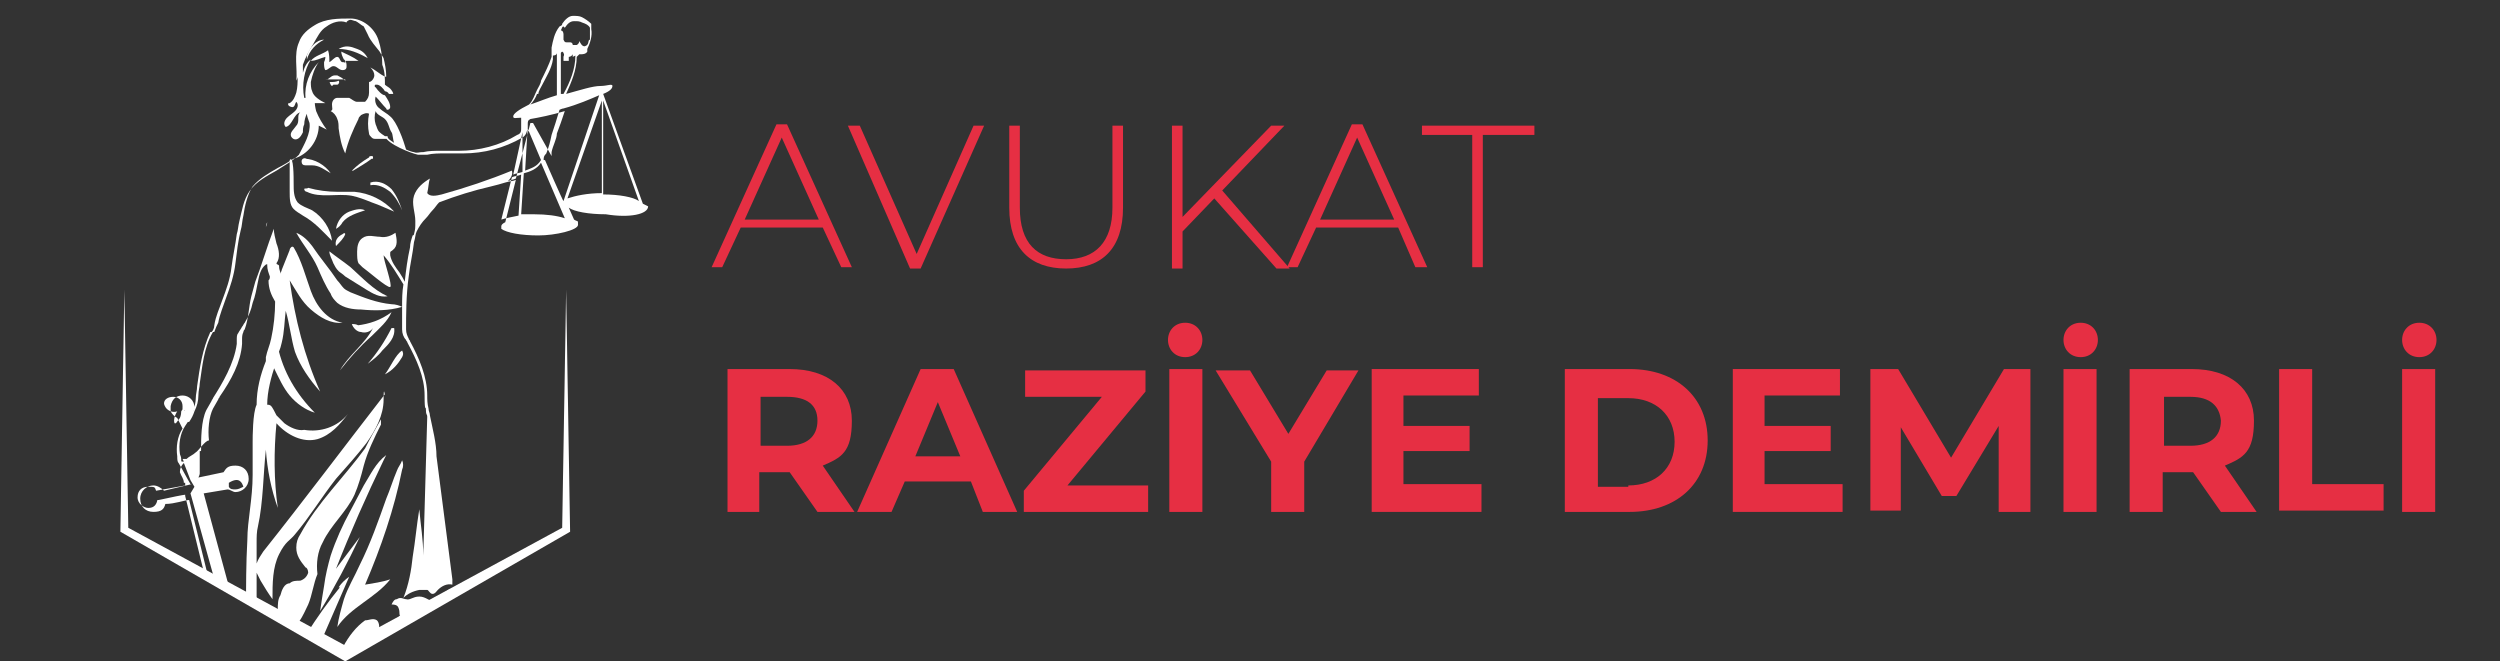<?xml version="1.0" encoding="UTF-8"?>
<svg xmlns="http://www.w3.org/2000/svg" xmlns:xlink="http://www.w3.org/1999/xlink" id="Layer_1" data-name="Layer 1" version="1.1" viewBox="0 0 189 50">
  <rect x="0" y="0" width="189" height="50" fill="#333333" stroke="none"/>
  <defs>
    <style>
      .cls-1 {
        clip-path: url(#clippath);
      }

      .cls-2 {
        fill: none;
      }

      .cls-2, .cls-3, .cls-4, .cls-5 {
        stroke-width: 0px;
      }

      .cls-3 {
        fill: #e62f43;
      }

      .cls-4 {
        fill: #fff;
      }

      .cls-5 {
        fill: #231f20;
      }
    </style>
    <clipPath id="clippath">
      <polygon class="cls-2" points="9.4 21.9 9.4 0 20.5 0 35.5 0 44.1 0 48.9 0 52.1 3.2 52.1 13.8 48.2 17.7 42.8 21.9 42.9 40 26.1 49.4 9.4 40 9.4 21.9"></polygon>
    </clipPath>
  </defs>
  <polygon class="cls-5" points="42.8 21.9 42.5 39.9 26.1 48.8 9.7 39.9 9.4 21.9 9.1 40.2 26.1 50 43.1 40.2 42.8 21.9"></polygon>
  <polygon class="cls-4" points="42.8 21.9 42.5 39.9 26.1 48.8 9.7 39.9 9.4 21.9 9.1 40.2 26.1 50 43.1 40.2 42.8 21.9"></polygon>
  <g class="cls-1">
    <g>
      <path class="cls-4" d="M24.5,4.9c0,0,0,.3.1.4.2,0,.4-.3.6-.3.3,0,.4.3.7.3s.3-.2.3-.3,0-.3-.1-.4c.3,0,.7,0,1,0-.4-.3-.9-.5-1.3-.7,0,.2.1.4.2.6,0,0,.1,0,.1.2s0,0-.1,0h-.1c-.2,0-.2-.4-.4-.4s-.4.3-.6.4c0-.3,0-.6-.1-.9-.4.3-1,.4-1.3.8.4,0,.7-.2,1.1-.3,0,0,0,.2-.1.4"></path>
      <path class="cls-4" d="M23.4,4.8q.1,0,0,0h0Z"></path>
      <path class="cls-4" d="M26.1,6.1c-.2-.2-.4-.3-.6-.4h-.2c-.3,0-.5.4-.7.3h0q0,0,.1,0t.2,0c.2,0,.5,0,.7,0,.2,0,.3,0,.5,0"></path>
      <path class="cls-4" d="M25,6.2h0c-.1,0-.1,0,0,.2s.2,0,.2,0c.1,0,.2,0,.3,0,.1,0,.2-.2.1-.3-.2.1-.4.1-.6.1"></path>
      <path class="cls-4" d="M24.5,3c-.6,0-1.1.6-1.3,1.2h0v.3c.2-.7.7-1.2,1.3-1.5"></path>
      <path class="cls-4" d="M27,3.7c-.5-.2-.9-.3-1.4,0,.8,0,1.5.3,2.2.7-.2-.4-.5-.6-.8-.7"></path>
      <path class="cls-4" d="M25.2,19.9c.1.2.2.4.4.6.1.1.3.2.5.4.5.3,1.1.7,1.6,1s1,.6,1.6.5c-1.1-.5-1.9-1.4-2.8-2.2-.5-.4-1.1-.8-1.6-1.2,0,.3.2.6.3.9"></path>
      <path class="cls-4" d="M28.1,25.4c.6-.6,1.2-1.1,1.5-1.8-.8.6-1.7.9-2.6,1h.1c-.2-.1-.3-.1-.5-.1.1.3.4.6.7.6.3.1.7,0,.9-.3-.6,1.2-1.8,2-2.5,3.2.7-.9,1.5-1.8,2.4-2.6"></path>
      <path class="cls-4" d="M21.9,29.9c.5.6,1.2,1.1,1.9,1.3-1.4-1.4-2.4-3.1-2.8-5-.6.8-1,1.7-1.2,2.7,0-.1.1-.1.1-.2h0c.3-.4.5-.6.8-.9.4.8.7,1.5,1.2,2.1"></path>
      <path class="cls-4" d="M29.8,24.8h-.2c-.5,1-1.1,1.9-1.8,2.7.4-.3.8-.6,1.1-1,.5-.5,1-1,.9-1.7"></path>
      <path class="cls-4" d="M30.4,27c.1-.2.1-.3,0-.5-.5.3-.9,1.3-1.3,1.8.6-.3,1-.8,1.3-1.3"></path>
      <path class="cls-4" d="M30.4,34.8c-.1.3-.3.5-.4.8-.3.7-.5,1.4-.8,2.1-.6,1.7-1.2,3.4-2,5-.4.9-.9,1.7-1.2,2.6-.2.7-.4,1.4-.5,2.1,1-1.5,2.9-2.2,4-3.6-.6.2-1.3.3-1.9.4,1.2-2.8,2.2-5.7,2.8-8.7.1-.2.1-.5,0-.7"></path>
      <path class="cls-4" d="M22.7,43.9c-.3,0-.6,0-.8.2-.4,0-.6.5-.7.9-.2.3-.2.7-.2,1.1,0,1,0,1.9-.1,2.9,0,.2-.1.4,0,.7.6-.9,1.1-1.8,1.7-2.7.3-.4.5-.9.7-1.3.3-.7.4-1.6.7-2.3-.1-.8,0-1.7.4-2.4.6-1.3,1.8-2.3,2.4-3.6.3-.7.5-1.4.7-2.2.3-1.1.8-2.1,1.3-3.1v-.4c-.4.7-.8,1.4-1.2,2.2-1.6,2.2-3.6,4.1-4.9,6.5-.2.3-.3.6-.3,1,0,.6.3,1,.7,1.5.1,0,.2.2.2.4-.1.3-.3.5-.6.6"></path>
      <path class="cls-4" d="M29.2,34.4c-.8.6-1.2,1.5-1.7,2.3-.3.6-.7,1.3-1,1.9-.6,1.1-1.1,2.2-1.5,3.4-.2.7-.4,1.5-.5,2.3-.1.6-.2,1.2-.3,1.9,1.1-1.8,2.1-3.7,3-5.6-.6.8-1.2,1.6-1.8,2.4,1.1-2.8,2.3-5.5,3.6-8.2l.2-.4Z"></path>
      <path class="cls-4" d="M20.7,56.7c1.9-4.4,3.8-8.7,5.7-13.1-.3.2-.6.5-.8.8h.1c-1.8,2.2-3.4,4.8-4.7,7.4s-.7,1.7-.8,2.6c0,.8.3,1.6.5,2.3"></path>
      <path class="cls-4" d="M30.5,50.3c.2-1.2.4-2.4.2-3.6,0,0,0-.2-.1-.2h-.2c-.2,0-.4.3-.4.5-.1,2.2-.5,4.4-1.2,6.5-.4,1.1-.9,2.2-1.2,3.3-.3,1.1-.5,2.3-.1,3.5.1.2.1.6.1.8.1-2,1-3.9,1.4-5.8.2-.8.3-1.7.5-2.5.4,2.8.5,5.6.2,8.4.5-2.1.7-4.2.7-6.3s-.1-3.1.1-4.6"></path>
      <path class="cls-4" d="M21.9,12.1h0v2.4c0,.5,0,1,.3,1.3.2.2.4.3.7.5.9.5,1.5,1.2,2.2,1.9-.1-.9-.7-1.8-1.5-2.3-.4-.2-.8-.3-1.1-.6-.3-.4-.3-.9-.3-1.4s0-2.2-.3-1.8"></path>
      <path class="cls-4" d="M26.4,16h0c-.5.2-.9.7-1,1.3.2-.1.4-.3.5-.5.4-.5,1.1-.7,1.7-.9-.4-.2-.9,0-1.2.1"></path>
      <path class="cls-4" d="M25.9,17.7h0c-.4.2-.6.5-.5.9.3-.3.6-.6.7-.9,0-.1-.1-.1-.2,0"></path>
      <path class="cls-4" d="M25.5,14.5c-.7,0-1.5-.1-2.2-.3-.1.1-.3,0-.3.1s.1.2.2.2c1,.5,2.3.1,3.4.3.5.1,1,.3,1.5.5.6.2,1.2.5,1.7.7-.8-.9-1.9-1.4-3-1.5h-1.3"></path>
      <path class="cls-4" d="M23.4,14.1h0q-.1,0,0,0t0,0"></path>
      <path class="cls-4" d="M48.6,15.4l-3-8.3c.5-.2.7-.4.7-.6s-.4,0-.9,0h0c-.6,0-1.5.3-2.6.6.4-.9.8-1.8.8-2.8q0,0,.2-.2h.2c0,0,.3,0,.4-.2q0,0,0-.2c.2-.4.4-1,.3-1.5,0-.1,0-.3,0-.4-.2-.2-.5-.4-.7-.5s-.4-.1-.7-.1-.6.3-.8.6c0,.1,0,.1-.2.2-.4.5-.5,1.1-.6,1.6,0,.2,0,.5,0,.7-.2.6-.5,1.2-.8,1.8,0,.2-.2.5-.3.7-.2.4-.3.8-.6,1.1h0c-.8.4-1.2.7-1.2.9s.2.1.6.1c0,.1,0,.2,0,.4s0,.2,0,.4,0,.4-.3.5c-1.3.8-2.9,1.2-4.4,1.2h-1.4c-.4,0-.9,0-1.3.1h-.1c-.2,0-.4.1-.6,0-.1,0-.4-.1-.6-.2-.2-.7-.7-2.1-1.2-2.5-.2-.2-.6-.4-.8-.6-.3-.2-.4-.6-.3-.9.3.3.5.6.8.9,0,0,0,.1.1.1s.2-.1.2-.2c0-.3-.2-.6-.4-.9-.2,0-.5-.3-.7-.6-.1,0-.1-.2,0-.2h.1c.2,0,.5.3.6.5,0,0,.2,0,.3.2.1,0,.2,0,.3,0,.1,0-.1-.3-.2-.4s-.3-.2-.4-.3c0-.5,0-1-.2-1.5,0-.7-.1-1.3-.3-1.9-.3-.9-1.2-1.6-2.1-1.6s-1.9,0-2.7.5c-.5.3-1,.7-1.2,1.3-.4.9-.1,2-.2,2.9,0,0,.1-.2.1-.3,0,.4,0,.8-.1,1.2-.1.3-.2.6-.5.8-.1,0-.1,0-.1,0-.1.2.2.3.3.3.2,0,.2-.3.3-.4.2.2.1.5-.1.7s-.4.3-.6.5-.3.5-.1.7c.5-.1.6-1,1.1-1.1-.3.2,0,.7-.3,1-.2.3-.5.5-.4.8.1.2.3.3.5.2s.3-.3.4-.5c0-.2,0-.4.1-.6,0-.3.1-.6.2-.8h0c0,.2.1.4.2.7.1.8-.4,1.6-.8,2.4h0c-.5.5-1.1.8-1.7,1.2-.7.4-1.5.8-2,1.5s-.6,1.5-.8,2.3c-.1.4-.1.7-.2,1-.1.8-.3,1.7-.4,2.5-.1.9-.4,1.7-.7,2.5-.2.6-.5,1.2-.6,1.9,0,.2-.1.4-.2.5h-.1c-.6,1.3-.8,2.7-1,4.1,0,.3-.1.6-.1.9s-.1.7-.2,1c0-.1.1-.2.1-.3,0-.5-.4-.9-.9-.9s-.8.3-.9.8v.4h0c.1.2.3.4.5.5l.4.8c-.4.6-.5,1.4-.4,2.1,0,.2,0,.4.1.5.3.5.6,1.1.9,1.6h.1c0,0-2.1.5-2.1.5-.2-.2-.5-.4-.8-.4-.5,0-1,.4-1,1s.4,1,1,1,.8-.2.9-.6c.7,0,1.5-.3,1.8-.3l5.2,21,1.8,2.6h-3.6v2.7h-2.2v2.7h20.8v-2.7h-2.2v-2.7h-2.7c0-.5.1-.9.1-1.4.1-.5.1-1.1.1-1.7-.1-3.6-.3-7.6,1.1-11.1h0c.5-.9,1-1.8,1.7-2.6-.3-.2-.6,0-.8.3-.2.3-.4.6-.7.6-.4,0-.7-.4-1.2-.4s-.7.3-1,.2c-.2,0-.4-.2-.7,0-.2,0-.3.2-.4.4.1,0,.4,0,.5.2.1.2.1.4.1.5h0c0,.2.1.2.2.2.3,0,.5,0,.8,0s.4,0,.7,0c.2,0,.4.2.4.5s-.1.2-.1.3,0,.3.1.3.1,0,.2,0c-1.2,3.5-1.1,7.4-1,10.9,0,.5,0,1.1-.1,1.6s-.1,1-.1,1.4h-8.9c.2-.2.3-.4.4-.6.3-.7.5-1.5.9-2.2.3-.6.8-1.1,1.2-1.7.5-.7.9-1.5,1.2-2.4,0,1,.1,2.1.2,3.1.1.4.1.9.5,1.2.3-3.8.9-7.5,1.8-11.2.1-.3.1-.7-.1-.9-.3-.2-.6,0-.9,0-1.4,1-2.1,2.8-2.7,4.4-.7,1.8-1.4,3.7-2,5.5-.3.9-.7,1.8-1,2.8-.1.2-.1.3-.2.4l-.2-1.8-2-7.4c-.1-1.5-.1-2.9-.1-4.4v-3.1l.3.6c.3.5.6,1,.9,1.4,0-1.2,0-2.4.5-3.4s.8-1,1.2-1.5c1.1-1.3,2-2.8,3.1-4.2.8-.9,1.6-1.8,2.3-2.7.7-1,1.3-2.1,1.3-3.3s.1-.2.1-.4c-3.1,4-6.1,8-9.2,11.9-.2.3-.4.6-.5.9v-1.6c0-.4,0-.8.1-1.2.4-1.8.4-4,.6-5.8.1,1.5.4,3,.9,4.4-.3-2.1-.3-4.3-.1-6.4.8.9,2,1.5,3.1,1.2,1-.3,1.7-1.1,2.3-1.9-.8,1-2.1,1.4-3.3,1.2-.5.1-1.1-.2-1.5-.5l-.6-.6c-.1-.2-.3-.6-.4-.7s-.2-.1-.3-.1c0-1,.3-2.1.6-3v-.3c.2-.5.4-.9.5-1.4.2-.8.2-1.6.3-2.4.3,1,.4,2.1.7,3.1.4,1.1,1.1,2.1,1.9,3-1.2-2.7-1.9-5.5-2.3-8.4.5.8.9,1.6,1.6,2.2s1.5,1.1,2.4,1c-1.2-.2-2-1.3-2.4-2.4s-.7-2.3-1.3-3.3h0q-.1-.1-.2,0t-.1.2c-.2.5-.4,1-.6,1.5,0,.1-.1.2-.1.3,0-.2-.1-.3-.1-.5s0-.1-.1-.2c0,0-.1,0-.1-.1h0c.3-.4.2-1,0-1.5-.1-.4-.2-.8-.2-1.1-.5,1.3-.9,2.7-1.4,4-.1.4-.2.7-.3,1.1-.2.8-.2,1.7-.5,2.5h0c-.1.1-.1.2-.1.2-.1.2-.1.4-.1.6v.3c-.1,1.4-.8,2.7-1.7,4,0,.1-.1.1-.1.2-.1.2-.3.5-.4.7-.3.6-.4,1.6-.3,2.4-.3,0-.8.8-1,.9-.2.2-.5.3-.7.5h-.3c0,0,.1.2.1.2h-.1c-.1,0-.1,0-.1-.2s-.1-.3-.1-.4h0c-.1-.7,0-1.5.4-2.1l.2-.3h.1c.2-.3.3-.5.4-.8.2-.4.3-.8.3-1.2s.1-.6.1-.9c.2-1.3.3-2.7,1-3.9h.1c.1-.3.2-.5.3-.7.1-.6.4-1.3.6-1.9.3-.8.6-1.7.7-2.6.1-.8.2-1.7.4-2.5.1-.3.1-.7.2-1.1.1-.7.3-1.6.7-2.2.5-.6,1.2-1,1.9-1.4.4-.2.9-.5,1.2-.7,1.1-.3,1.9-1.4,1.9-2.5l.6.3c-.3-.4-.6-.9-.8-1.4,0,0-.1-.4-.1-.6h.8c-.4-.2-.9-.5-1-.9-.1-.2-.1-.5-.1-.7.1-.5.3-1.1.6-1.5-.7.7-1.1,1.7-1,2.7h-.1c-.2-1,0-2.1.5-2.9-.3.2-.5.6-.6,1v-.6h0c.2-.6.5-1.1.8-1.6s.5-1,1-1.3c.4-.3,1-.5,1.5-.3,0-.1.2-.2.3-.2s.3.1.4.1c.2.1.4.3.6.4.1.2.2.4.3.6.2.5.6.9.9,1.3.1.2.2.3.3.5h0c.1.4.2.9.2,1.4h-.1c-.4-.2-.7-.5-1.1-.7.2.2.3.4.3.6s-.2.5-.4.5v.8c0,.3-.1.5-.3.7-.2,0-.4,0-.6,0s-.4-.2-.6-.3c-.3,0-.6,0-.9,0-.2,0-.4.2-.4.5s.1.4-.1.5c.2.1.4.3.5.6.1.2.1.5.1.7.1.7.2,1.3.5,1.9.2-.9.6-1.8,1-2.6,0-.1.1-.2.2-.3.2-.1.4-.2.6-.1-.1.5-.1,1,0,1.5,0,.1.1.2.2.3s.2.1.3.1h.9c-.1-.2-.4-.3-.6-.5s-.2-.4-.3-.6c-.1-.3-.1-.7,0-1,.1.3.5.4.7.6.3.3.3.7.5,1,.1.1.1.6.2.8-.3-.2-.5-.3-.5-.5h-.2c.2.6,2,1.3,2.5,1.4h.7c.4-.1.9-.1,1.3-.1h1.4c1.6,0,3.1-.4,4.5-1.2.3-.2.3-.4.4-.7,0-.1,0-.2,0-.3,0-.2,0-.3.2-.4.6-.1,1.6-.3,2.6-.6-.2.6-.4,1.2-.6,1.7,0,.4-.3.9-.4,1.4,0,.1,0,.2,0,.3l-1.4-2.5h-.2l-1.1,4.2c-.2.1-.4.1-.6.2.2-.2.4-.5.3-.8-1.7.7-3.5,1.3-5.3,1.8-.4.1-.9.2-1.1-.1.1-.4.1-.8.2-1.1-.5.3-1,.7-1.2,1.3s.1,1.3.1,1.9,0,.6-.1,1c0,0,0,.1-.1.1-.1.3-.2.6-.2.9-.2.9-.3,1.7-.4,2.6h0c-.1-.2-.2-.4-.4-.7-.3-.4-.6-.8-.7-1.3v-.2c0-.1.1-.1.2-.2.4-.3.3-.8.2-1.3-.3.2-.7.4-1.2.3-.4,0-.9-.2-1.3.1-.3.2-.4.6-.4,1s0,.7.1.9l.3.3c.3.2,1.9,1.6,2.1,1.5s-.5-2-.5-2.4c.6.7,1,1.4,1.5,2.2-.1.6-.1,1.1-.1,1.7-.2-.1-.5-.2-.8-.2-1.1-.1-2.1-.5-3.1-.9-.2-.1-.4-.2-.5-.3-.2-.2-.3-.4-.5-.6-.6-.9-1.3-1.7-1.9-2.6-.3-.4-.7-.8-1.2-1,.5.9,1.2,1.7,1.6,2.6.3.7.6,1.4,1,2,.1.3.3.5.5.7.5.4,1.2.5,1.8.5,1,.1,2.1.1,3.1-.2v1.7c0,.3.1.6.3.8,0,.1.1.1.1.2.7,1.3,1.3,2.6,1.3,4s.1.7.1,1.1.1.3.1.5c-.1,3.5-.2,7-.3,10.5,0-1.2-.2-2.3-.3-3.5-.2,1.2-.3,2.4-.5,3.6-.1,1-.3,2.1-.7,3.1.3-.3.7-.5,1.2-.6.2,0,.5,0,.6,0,.1,0,.2.3.4.3s.3-.2.4-.3c.3-.3.7-.5,1.1-.4,0,0,0-.3,0-.4-.4-3.1-.8-6.2-1.2-9.3,0-1-.3-2.1-.5-3.1h0c0-.2-.1-.3-.1-.5-.1-.4-.1-.7-.1-1,0-1.4-.6-2.8-1.3-4.1,0-.1-.1-.1-.1-.2-.1-.2-.2-.4-.2-.7,0-1,0-2.6.2-4,.1-.9.3-1.7.4-2.6.1-.3.1-.6.2-.8.2-.4.4-.7.7-1,.2-.2.3-.4.5-.6.2-.2.3-.4.5-.6,1.3-.5,2.6-.9,3.9-1.2.4-.1.8-.2,1.1-.3s.6-.1.8-.2l-.8,3.2c-.2.1-.3.2-.3.3s0,.2,0,.2h0c.4.3,1.5.5,2.8.5s3-.4,3-.8,0-.2-.3-.4l-.4-.9c.4.3,1.5.5,2.8.5,1.8.3,3.2,0,3.2-.6h0ZM18.4,36.8c-.2.1-.4.2-.6.2s-.4,0-.5-.2h0v-.3c.8-.5,1,0,1.1.3M17.3,35.7c.1,0,.2-.2.3-.2,0,0-.2,0-.3.2M14,37.4h0c-.1,0-1.1.2-2,.4h-.1c-.1.5-.4.6-.7.6s-.8-.3-.8-.8.3-.8.8-.8.5,0,.6.3h0c0,0,2.2-.4,2.2-.4v-.2c-.1,0-.1,0-.1,0,0-.3-.2-.5-.3-.8,0-.3.1-.5.3-.7l.5,1.3.3.5-.3.5,6.6,23.7v.2l-1.8-2.5-5.2-21.2ZM15.6,31c.1-.2.3-.5.4-.7,0-.1.1-.1.1-.2.7-1.1,1.6-2.6,1.8-4.1v-.3c0-.2,0-.4.1-.5.1-.2.2-.3.3-.5.1-.1.1-.2.2-.3.3-.5.5-1,.6-1.5.2-.5.3-1.1.4-1.6h0c.1-.5.2-1,.6-1.3.1,0,.1-.1.1,0h0c0,.4.1.6.2.9,0,.1,0,.2-.1.3,0,.6.2,1.1.5,1.6,0,.9-.1,1.9-.3,2.8-.1.5-.3.9-.4,1.4v.3c-.4,1-.7,2.1-.7,3.3h0c-.3.6-.3,2.5-.3,2.8v2.5h0c0,.9-.1,1.8-.2,2.6s-.2,1.6-.2,2.3c-.1,1.8-.1,3.6-.1,5.2s0,2.4.1,3.5l-3.3-12.2,1.8-.3c.2,0,.4.2.6.2.5,0,1-.4,1-1s-.4-1-1-1-.7.2-.9.5l-1.9.4c0,0,.1-.2.1-.3v-1.7h.1c0-.9,0-2.3.4-3.1M14,31h0q-.1.1,0,0c-.1.1-.1,0,0,0M13.1,30c.4,0,.7.3.7.7s0,.2-.1.4h0c0,.3-.1.5-.1.5l-.3.4h-.1c-.1-.2,0-.6.2-.9-.3.1-.6,0-.8-.2-.1-.1-.2-.3-.2-.4,0-.3.3-.5.7-.5M42.9,15l2.6-7.4v7c-1.1,0-2,.2-2.6.4h0ZM48.3,15.2c-.4-.3-1.5-.5-2.7-.5v-7.1l2.7,7.6ZM43.5,4.2h0c0,1-.4,2-.9,2.9h0c0,0-.2,0-.2,0v-3.1h0c0,0,.1-.2.2,0s0,.2,0,.3,0,.2,0,.3c0,0,.3,0,.4,0v-.3h0c0,0,.2,0,.3-.2,0,0,0,.2,0,.2M42.2,2.8s0,0,0,0c0,0,0,0,0,0M42.7,2.1c.2-.3.4-.5.7-.5s.4,0,.6.1c.3.1.5.2.6.4,0,0,0,.2,0,.3v.6c-.2,0,0,.4-.4.5-.2,0-.3-.2-.4-.4,0,0,0,.2-.2.3,0,0-.3,0-.3,0,0,0,0-.2-.2-.2s0,0-.2,0-.2,0-.3-.2v-.4c0,0,0-.3-.2-.3h0,0c.1-.2.1-.3.2-.3M40.7,7.1c0-.2.2-.5.3-.7.3-.6.7-1.2.8-1.9,0,0,0-.2,0-.3h0c0,0,.3,0,.3-.2v3.2c-.7.2-1.4.5-2,.7.2-.2.4-.5.5-.8M39.8,9.5l1.1,2.6h0c-.3.5-.7.6-1.2.8h0l.2-3.4ZM39.5,10v3c-.3.1-.5.1-.7.2l.7-3.2ZM38.7,13.4c.2-.1.5-.1.7-.2l-.2,3.1c-.5.1-1,.2-1.3.3l.8-3.2ZM42.7,16.5c-.6-.2-1.4-.3-2.3-.3h-1l.2-3.1h0c.4-.1,1-.3,1.3-.8h0l1.8,4.2h0ZM41.1,12.1c0-.2,0-.3.2-.5.2-.5.3-.9.4-1.4.2-.6.4-1.2.6-1.9,0,0,.2-.1.3-.1,1.1-.3,2-.7,2.7-1l-2.7,8h0c0,.1-1.4-3.1-1.4-3.1Z"></path>
      <path class="cls-4" d="M20.1,17.2c0-.1.1-.2.1-.4,0,0-.1.2-.1.4"></path>
      <path class="cls-4" d="M22.8,12.2c0,.2.1.3.3.3h.5c.5,0,.9.3,1.4.6-.4-.6-1.2-1.1-2-1.1h.2c-.2-.1-.4,0-.4.2"></path>
      <path class="cls-4" d="M28.1,11.8c-.1,0-.2,0-.2.1-.5.3-.9.6-1.3,1h.1c.5-.3,1-.6,1.4-.9h.1c0-.2,0-.2-.1-.2"></path>
      <path class="cls-4" d="M28,14c.6-.1,1.1.2,1.5.5.4.4.7.9.9,1.4-.2-.6-.4-1.1-.8-1.6-.4-.4-1-.7-1.6-.5v.2Z"></path>
    </g>
  </g>
  <g>
    <path class="cls-3" d="M62.2,17.2h-6.2l-1.4,3h-.8l4.9-10.8h.8l4.9,10.8h-.8l-1.4-3ZM61.9,16.6l-2.8-6.2-2.8,6.2h5.6Z"></path>
    <path class="cls-3" d="M74.4,9.5l-4.8,10.8h-.8l-4.7-10.8h.9l4.3,9.7,4.3-9.7s.8,0,.8,0Z"></path>
    <path class="cls-3" d="M76.3,15.7v-6.2h.8v6.2c0,2.7,1.3,3.9,3.5,3.9s3.5-1.3,3.5-3.9v-6.2h.8v6.2c0,3.1-1.6,4.6-4.3,4.6s-4.3-1.5-4.3-4.6Z"></path>
    <path class="cls-3" d="M91.8,15l-2.4,2.5v2.8h-.8v-10.8h.8v6.9l6.7-6.9h1l-4.7,4.9,5.1,5.9h-1l-4.7-5.3Z"></path>
    <path class="cls-3" d="M105.7,17.2h-6.2l-1.4,3h-.8l4.9-10.8h.8l4.9,10.8h-.9l-1.3-3ZM105.4,16.6l-2.8-6.2-2.8,6.2h5.6Z"></path>
    <path class="cls-3" d="M111.4,10.2h-3.9v-.7h8.5v.7h-3.9v10h-.8v-10h.1Z"></path>
    <path class="cls-3" d="M61.8,38.7l-2.1-3h-2.3v3h-2.4v-10.8h4.7c2.9,0,4.7,1.5,4.7,3.9s-.8,2.8-2.2,3.4l2.4,3.5h-2.8ZM59.5,30h-2v3.7h2c1.5,0,2.3-.7,2.3-1.9s-.8-1.8-2.3-1.8Z"></path>
    <path class="cls-3" d="M73.4,36.4h-5l-1,2.3h-2.6l4.8-10.8h2.5l4.8,10.8h-2.6l-.9-2.3ZM72.6,34.5l-1.7-4.1-1.7,4.1h3.4Z"></path>
    <path class="cls-3" d="M86.8,36.7v2h-9.4v-1.6l5.9-7.1h-5.8v-2h9.1v1.6l-5.9,7.1h6.1Z"></path>
    <path class="cls-3" d="M88.3,25.7c0-.7.5-1.3,1.3-1.3s1.3.6,1.3,1.3-.5,1.3-1.3,1.3-1.3-.6-1.3-1.3ZM88.4,27.9h2.5v10.8h-2.5v-10.8Z"></path>
    <path class="cls-3" d="M98.6,34.9v3.8h-2.5v-3.8l-4.2-6.9h2.6l2.9,4.8,2.9-4.8h2.4l-4.1,6.9Z"></path>
    <path class="cls-3" d="M112,36.7v2h-8.3v-10.8h8.1v2h-5.7v2.3h5v1.9h-5v2.5h5.9Z"></path>
    <path class="cls-3" d="M118.3,27.9h4.9c3.5,0,5.9,2.1,5.9,5.4s-2.4,5.4-5.9,5.4h-4.9v-10.8ZM123.1,36.7c2.1,0,3.5-1.3,3.5-3.3s-1.4-3.3-3.5-3.3h-2.3v6.7h2.3Z"></path>
    <path class="cls-3" d="M139.3,36.7v2h-8.3v-10.8h8.1v2h-5.7v2.3h5v1.9h-5v2.5h5.9Z"></path>
    <path class="cls-3" d="M151.1,38.7v-6.5l-3.2,5.3h-1.1l-3.1-5.2v6.3h-2.3v-10.7h2.1l4,6.7,4-6.7h2v10.8s-2.4,0-2.4,0Z"></path>
    <path class="cls-3" d="M156,25.7c0-.7.5-1.3,1.3-1.3s1.3.6,1.3,1.3-.5,1.3-1.3,1.3-1.3-.6-1.3-1.3ZM156,27.9h2.5v10.8h-2.5v-10.8Z"></path>
    <path class="cls-3" d="M167.9,38.7l-2.1-3h-2.3v3h-2.5v-10.8h4.7c2.9,0,4.7,1.5,4.7,3.9s-.8,2.8-2.2,3.4l2.4,3.5h-2.7ZM165.6,30h-2v3.7h2c1.5,0,2.3-.7,2.3-1.9-.1-1.1-.8-1.8-2.3-1.8Z"></path>
    <path class="cls-3" d="M172.3,27.9h2.5v8.7h5.4v2h-7.9v-10.7Z"></path>
    <path class="cls-3" d="M181.6,25.7c0-.7.5-1.3,1.3-1.3s1.3.6,1.3,1.3-.5,1.3-1.3,1.3-1.3-.6-1.3-1.3ZM181.6,27.9h2.5v10.8h-2.5v-10.8Z"></path>
  </g>
</svg>
